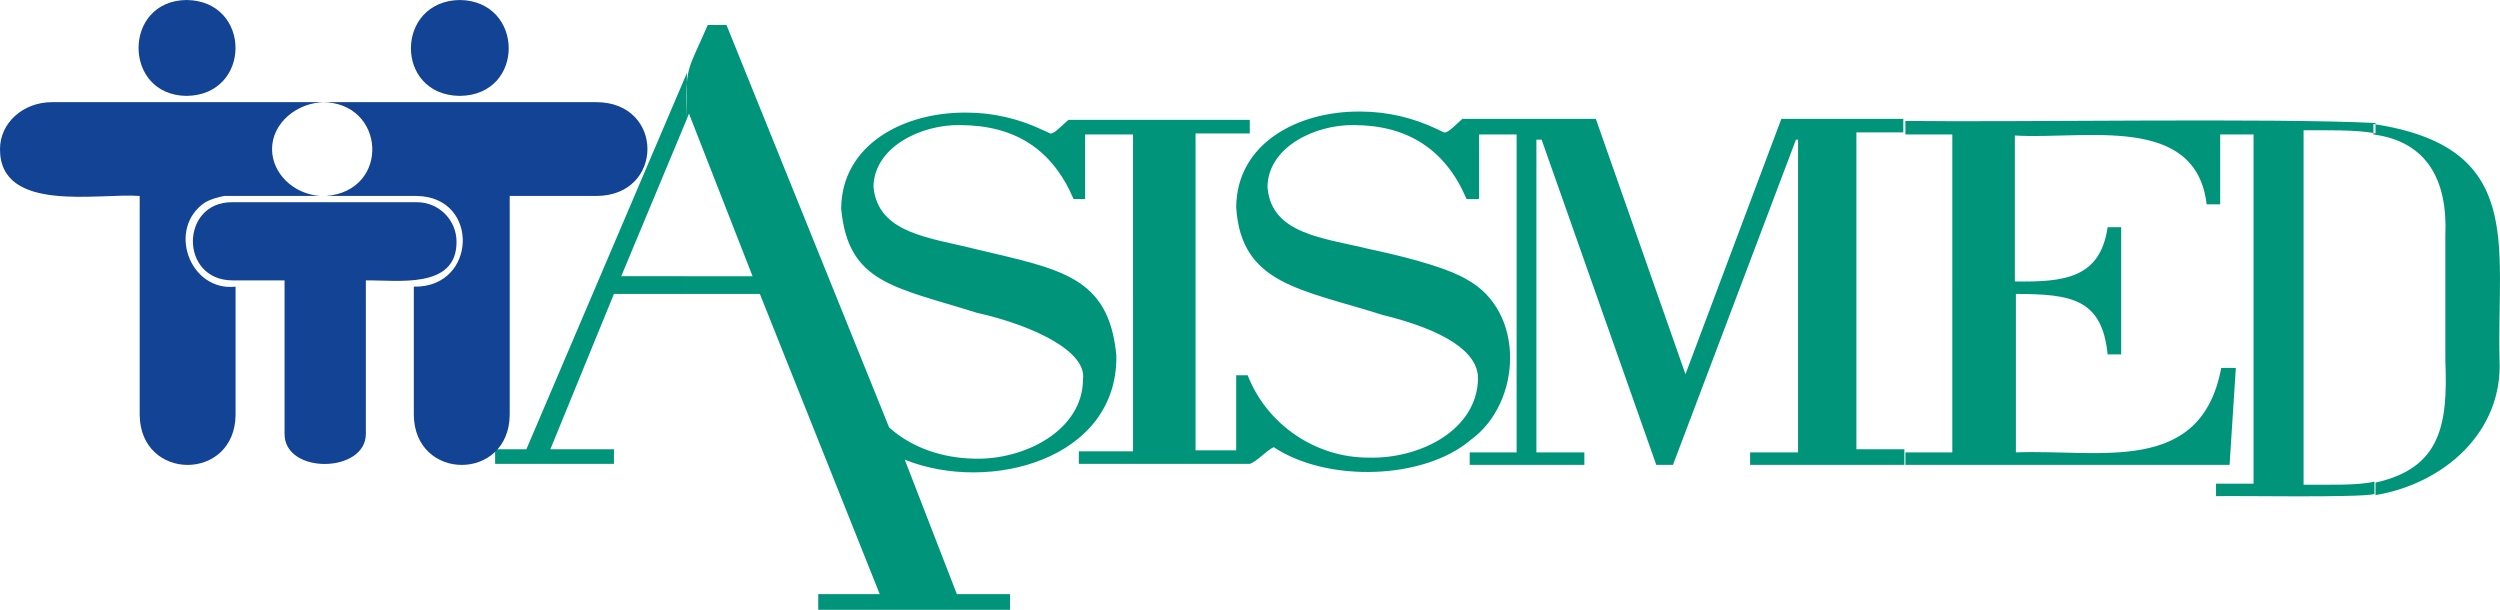 <?xml version="1.0" encoding="UTF-8"?><svg id="b" xmlns="http://www.w3.org/2000/svg" width="650.118" height="158.57" viewBox="0 0 650.118 158.57"><defs><style>.d{fill:#134395;}.d,.e{fill-rule:evenodd;}.e{fill:#00957a;}</style></defs><g id="c"><path class="e" d="M617.744,128.753v-3.253c16.883-3.756,18.871-14.913,18.16-31.715,0,0,0-32.526,0-32.526.637-14.444-4.797-24.452-18.703-26.293v-2.711c39.543,5.908,32.043,31.384,32.797,61.26.909,18.825-14.417,32.242-32.255,35.237M495.496,117.64h12.198V34.967h-12.198v-3.524c28.24.382,94.913-.809,122.248.542v2.711c-4.713-1.002-13.293-.81-18.703-.813v92.16c4.945-.044,14.272.292,18.432-.813v3.253c-4.21.999-36.191.385-41.201.542v-3.253h9.758V34.967h-8.674v18.161h-3.524c-2.813-23.737-31.799-16.758-49.875-17.89v37.948c12.993.221,22.212-.907,24.124-14.095h3.524v33.069h-3.524c-1.441-14.442-9.412-15.698-23.853-15.721v41.201c21.86-.834,48.116,6.101,53.399-21.956h3.795l-1.626,25.209h-84.57v-3.253s.271,0,.271,0ZM495.225,117.64h.271v3.253h-40.388v-3.253h12.469V36.322h-.542l-31.985,84.57h-4.337l-29.817-84.57h-1.355v81.318h12.469v3.253h-29.817v-3.253h12.198V34.967h-9.758v16.806h-3.253c-5.464-12.887-15.306-19.199-29.274-19.245-10.046-.175-22.294,5.646-22.498,15.993.83,12.416,14.642,13.335,26.564,16.264,12.74,2.71,21.143,5.421,25.209,7.86,15.474,8.36,14.348,32.145,1.084,41.743-12.078,10.324-37.181,11.219-51.23,1.897-1.797.765-4.436,3.8-6.234,4.337,0,0-2.982,0-2.982,0h-41.472v-3.253h14.095V34.967h-12.469v16.806h-2.982c-5.582-13.025-15.262-19.194-29.545-19.245-10.047-.174-22.293,5.645-22.498,15.993,1.077,12.258,14.72,13.252,26.564,16.264,22.147,5.262,34.656,7.053,36.594,27.648.424,27.008-32.964,35.974-55.026,27.106l13.553,34.967h13.824v4.066h-49.875v-4.066h15.992l-31.172-78.065h-18.974v-4.608h17.077l-16.535-42.285-.542,1.355c-.362-14.122-.019-11.802,5.421-24.395h4.879l42.285,104.629c5.924,5.361,14.003,8.01,22.227,8.132,12.855.379,28.121-7.268,28.19-20.601,1.08-7.153-12.488-13.93-27.649-17.347-21.547-6.752-33.451-7.72-35.238-27.106.168-16.541,16.065-25.05,32.528-24.939,7.048,0,13.824,1.626,20.059,4.608,1.785.712,1.701,1.143,2.711.542.51-.126,3.298-2.85,3.795-3.253h47.164v3.524h-14.095v82.402h10.571v-19.516h2.982c4.991,12.829,17.682,21.466,31.443,21.413,13.352.372,28.241-7.125,28.461-20.6,0-6.776-8.403-12.469-24.938-16.535-21.043-6.685-36.672-7.871-37.949-27.918.093-16.64,15.973-25.07,32.257-24.938,7.048,0,13.824,1.626,20.059,4.608,1.615.683,1.671,1.175,2.711.542.51-.126,3.298-2.85,3.795-3.253h34.696l23.311,66.41,24.937-66.41h31.714v3.524h-12.198v82.402h12.469v.813h0ZM178.628,18.974v11.927l-17.077,40.93h17.077v4.608h-18.974l-16.535,40.388h16.535v3.795h-30.901v-3.795h8.132l41.743-97.852Z"/><path class="d" d="M108.423,50.959c16.469.292,15.575,23.945-.813,23.582v33.34c.175,17.355,24.763,17.361,24.937,0,0,0,0-56.922,0-56.922h22.498c17.745-.011,17.776-24.382,0-24.395,0,0-70.475,0-70.475,0-7.319,0-13.824,5.421-13.824,12.198,0,6.234,5.421,11.656,12.469,12.198h-24.937c-1.715.363-3.367.802-4.879,1.626-10.121,6.74-4.118,23.301,7.861,21.956v33.34c-.175,17.355-24.763,17.361-24.937,0,0,0,0-56.922,0-56.922C25.799,50.135-.071,55.597,0,38.761c0-6.776,5.963-12.197,13.552-12.197h70.204c16.564-.042,17.867,23.026,1.084,24.395h23.582ZM48.519,0c16.972.222,16.971,24.718,0,24.937-16.654-.158-16.653-24.781,0-24.937M119.537,0c16.86.181,17.152,24.785,0,24.937-17.027-.204-16.785-24.672,0-24.937"/><path class="d" d="M60.446,52.585h47.977c5.692,0,10.3,4.608,10.3,10.3.018,12.415-15.38,9.91-23.582,10.029-.028,8.639.02,31.538,0,39.846.073,10.369-21.266,10.68-21.143,0,0,0,0-39.845,0-39.845h-13.553c-13.86-.082-13.552-20.485,0-20.329"/></g></svg>